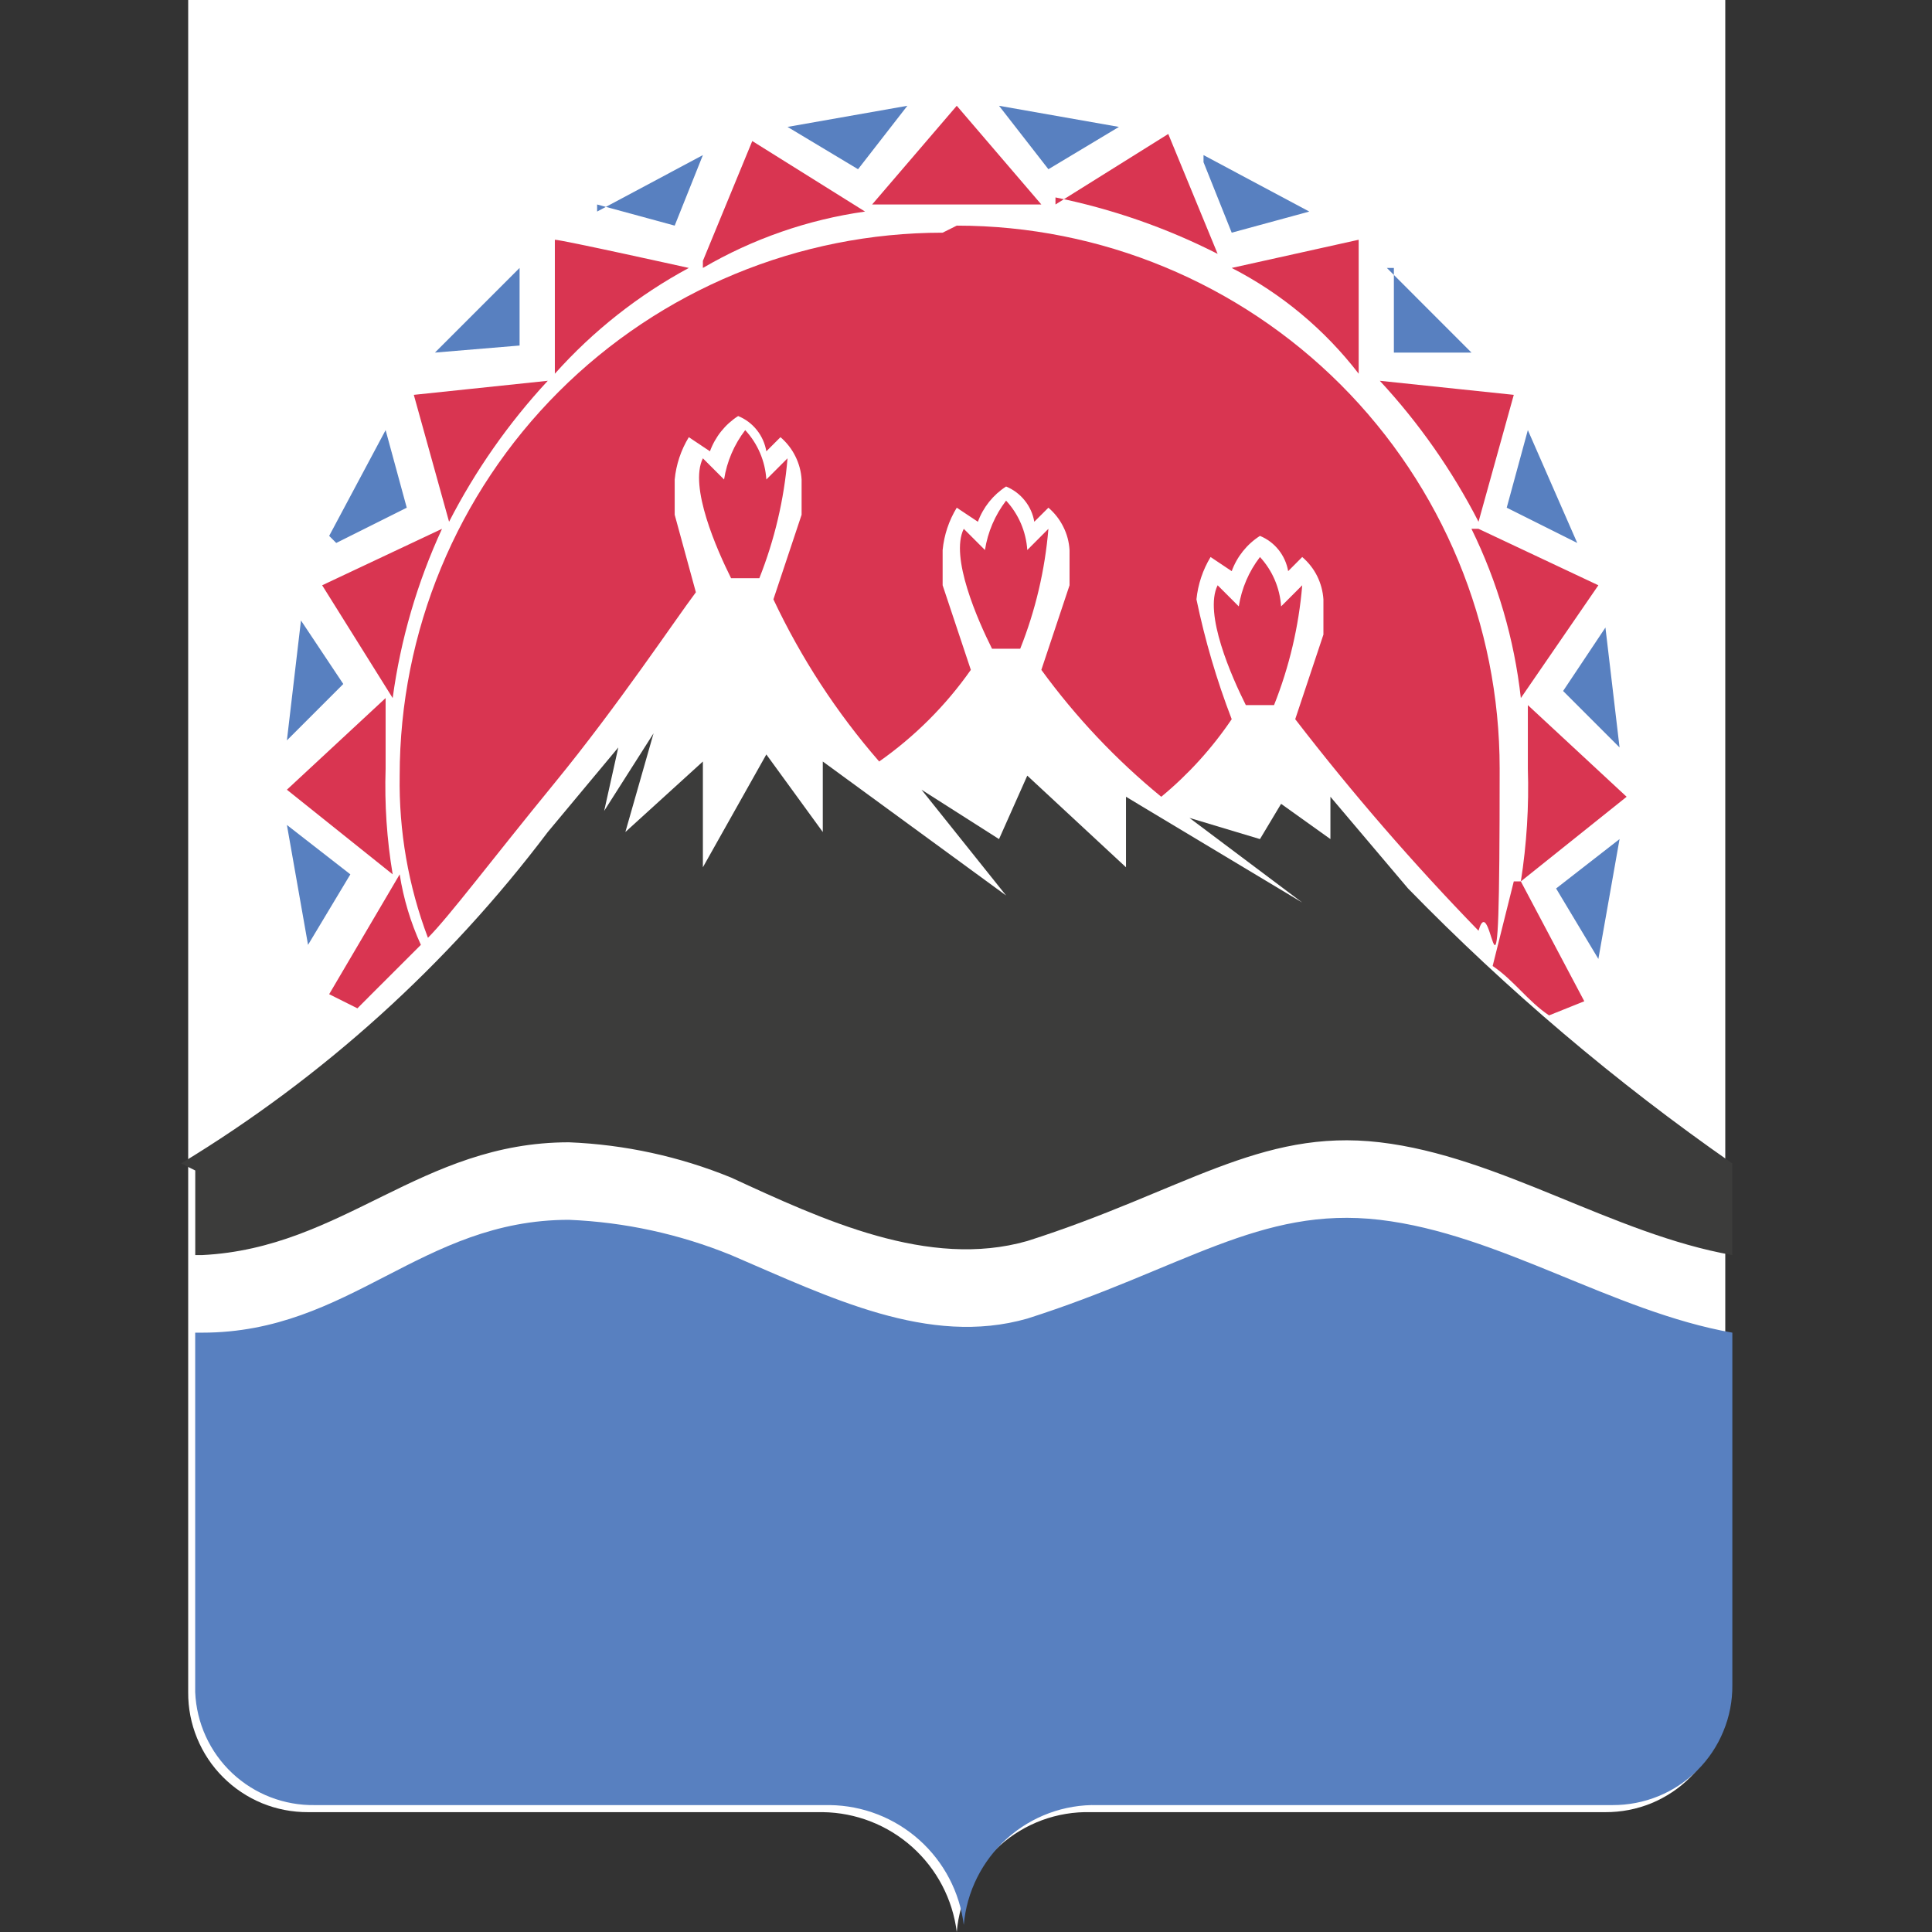 <svg width="32" height="32" viewBox="0 0 32 32" fill="none" xmlns="http://www.w3.org/2000/svg">
<rect x="0" y="0" width="32" height="32" fill="#333333" stroke="none"/>
<g clip-path="url(#clip0_7914_1572)">
<path fill-rule="evenodd" clip-rule="evenodd" d="M28.576 0V28.029C28.578 28.29 28.528 28.549 28.428 28.791C28.329 29.032 28.183 29.252 27.998 29.436C27.814 29.621 27.594 29.767 27.353 29.867C27.111 29.966 26.852 30.016 26.591 30.015H18.066C17.512 30.001 16.975 30.198 16.562 30.567C16.15 30.936 15.894 31.449 15.847 32C15.779 31.457 15.517 30.957 15.109 30.592C14.701 30.227 14.175 30.022 13.628 30.015H5.102C4.841 30.016 4.582 29.966 4.34 29.867C4.099 29.767 3.879 29.621 3.695 29.436C3.51 29.252 3.364 29.032 3.265 28.791C3.165 28.549 3.115 28.29 3.117 28.029V0H28.576Z" fill="white"/>
<path fill-rule="evenodd" clip-rule="evenodd" d="M28.693 27.913C28.695 28.174 28.645 28.433 28.545 28.674C28.446 28.916 28.3 29.135 28.115 29.32C27.931 29.505 27.711 29.651 27.47 29.75C27.228 29.849 26.969 29.899 26.708 29.898H18.182C17.629 29.884 17.092 30.082 16.679 30.451C16.267 30.82 16.011 31.332 15.963 31.883C15.896 31.34 15.634 30.84 15.226 30.475C14.818 30.11 14.292 29.905 13.744 29.898H5.219C4.709 29.907 4.216 29.717 3.845 29.368C3.474 29.019 3.255 28.538 3.233 28.029V22.073H3.35C5.803 22.073 6.971 20.204 9.423 20.204C10.346 20.242 11.255 20.44 12.109 20.788C13.744 21.489 15.379 22.307 17.015 21.84C19.584 21.022 20.869 19.971 22.854 20.204C24.839 20.438 26.708 21.723 28.693 22.073V27.913Z" fill="#5880C0"/>
<path fill-rule="evenodd" clip-rule="evenodd" d="M3 19.27C5.354 17.841 7.414 15.979 9.073 13.781L10.241 12.38L10.007 13.431L10.825 12.146L10.358 13.781L11.642 12.613V14.365L12.693 12.496L13.628 13.781V12.613L16.664 14.832L15.263 13.08L16.547 13.898L17.015 12.847L18.65 14.365V13.197L21.569 14.949L19.701 13.547L20.869 13.898L21.219 13.314L22.036 13.898V13.197L23.321 14.715C24.964 16.4 26.762 17.925 28.693 19.27V20.788C26.708 20.438 24.839 19.153 22.854 18.92C20.869 18.686 19.584 19.737 17.015 20.555C15.38 21.022 13.628 20.204 12.109 19.504C11.255 19.155 10.346 18.957 9.423 18.92C6.971 18.92 5.686 20.672 3.35 20.788H3.234V19.387L3 19.27Z" fill="#3C3C3B"/>
<path fill-rule="evenodd" clip-rule="evenodd" d="M12.343 7.124C12.16 7.363 12.039 7.644 11.993 7.942L11.642 7.591C11.409 8.059 11.876 9.11 12.109 9.577H12.577C12.829 8.942 12.987 8.273 13.044 7.591L12.693 7.942C12.674 7.637 12.55 7.348 12.343 7.124ZM16.664 8.292C16.481 8.531 16.36 8.812 16.314 9.11L15.963 8.759C15.73 9.226 16.197 10.277 16.431 10.745H16.898C17.151 10.11 17.308 9.44 17.365 8.759L17.015 9.11C16.995 8.805 16.871 8.516 16.664 8.292ZM20.869 9.226C20.685 9.465 20.565 9.746 20.518 10.044L20.168 9.694C19.934 10.161 20.401 11.212 20.635 11.679H21.102C21.355 11.044 21.512 10.375 21.569 9.694L21.219 10.044C21.199 9.739 21.076 9.451 20.869 9.226ZM25.19 14.599L26.241 16.584L25.657 16.818C25.306 16.584 25.073 16.234 24.723 16L25.073 14.599H25.19ZM5.92 16.701L5.452 16.467L6.62 14.482C6.683 14.885 6.801 15.278 6.971 15.65L6.153 16.467L5.92 16.701ZM14.445 3.387L15.847 1.752L17.248 3.387H14.445ZM17.482 3.387L19.35 2.219L20.168 4.205C19.319 3.773 18.415 3.459 17.482 3.27V3.387ZM20.401 4.438L22.504 3.971V6.19C21.941 5.458 21.223 4.86 20.401 4.438ZM22.854 6.307L25.073 6.54L24.489 8.642C24.053 7.793 23.503 7.007 22.854 6.307ZM24.489 8.759L26.474 9.694L25.19 11.562C25.081 10.588 24.804 9.639 24.372 8.759H24.489ZM25.306 11.679V12.73C25.326 13.355 25.287 13.981 25.19 14.599L26.942 13.197L25.306 11.679ZM6.504 14.482L4.752 13.08L6.387 11.562V12.73C6.368 13.316 6.407 13.903 6.504 14.482ZM6.504 11.562L5.336 9.694L7.321 8.759C6.911 9.648 6.635 10.592 6.504 11.562ZM7.438 8.642L6.854 6.54L9.073 6.307C8.424 7.007 7.874 7.793 7.438 8.642ZM9.19 6.19V3.971C9.307 3.971 11.409 4.438 11.409 4.438C10.573 4.889 9.822 5.482 9.19 6.19ZM11.642 4.321L12.46 2.336L14.328 3.504C13.381 3.638 12.469 3.955 11.642 4.438V4.321Z" fill="#D93551"/>
<path fill-rule="evenodd" clip-rule="evenodd" d="M15.847 3.737C18.232 3.737 20.519 4.685 22.206 6.371C23.892 8.058 24.839 10.345 24.839 12.73C24.839 17.752 24.723 14.599 24.489 15.416C23.411 14.307 22.397 13.137 21.453 11.912L21.92 10.511V9.927C21.911 9.793 21.876 9.662 21.816 9.541C21.756 9.421 21.672 9.314 21.569 9.226L21.336 9.46C21.314 9.331 21.259 9.21 21.178 9.108C21.096 9.005 20.99 8.926 20.869 8.876C20.653 9.014 20.489 9.219 20.401 9.46L20.051 9.226C19.922 9.439 19.842 9.679 19.817 9.927C19.958 10.604 20.153 11.268 20.401 11.912C20.075 12.394 19.682 12.827 19.234 13.197C18.485 12.584 17.818 11.877 17.248 11.095L17.715 9.694V9.11C17.707 8.975 17.672 8.844 17.611 8.724C17.551 8.603 17.467 8.496 17.365 8.409L17.131 8.642C17.11 8.513 17.055 8.392 16.973 8.29C16.892 8.188 16.785 8.108 16.664 8.058C16.449 8.197 16.285 8.402 16.197 8.642L15.847 8.409C15.717 8.622 15.637 8.861 15.613 9.11V9.694L16.08 11.095C15.666 11.685 15.152 12.198 14.562 12.613C13.857 11.803 13.268 10.899 12.81 9.927L13.277 8.526V7.942C13.269 7.807 13.233 7.676 13.173 7.556C13.113 7.435 13.029 7.328 12.927 7.241L12.693 7.475C12.671 7.346 12.617 7.224 12.535 7.122C12.454 7.02 12.347 6.94 12.226 6.891C12.011 7.029 11.847 7.234 11.759 7.475L11.409 7.241C11.279 7.454 11.199 7.694 11.175 7.942V8.526L11.526 9.81C11.175 10.277 10.241 11.679 9.19 12.964C8.139 14.248 7.438 15.183 7.088 15.533C6.763 14.675 6.605 13.764 6.62 12.847C6.62 10.462 7.568 8.174 9.254 6.488C10.941 4.802 13.228 3.854 15.613 3.854L15.847 3.737Z" fill="#D93551"/>
<path fill-rule="evenodd" clip-rule="evenodd" d="M13.044 2.102L15.029 1.752L14.212 2.803L13.044 2.102ZM16.547 1.752L18.533 2.102L17.365 2.803L16.547 1.752ZM19.934 2.569L21.686 3.504L20.401 3.854L19.934 2.686V2.569ZM22.971 4.438L24.372 5.84H23.087V4.438H22.971ZM25.306 7.124L26.124 8.993L24.956 8.409L25.306 7.124ZM26.591 10.394L26.825 12.38L25.89 11.445L26.591 10.394ZM26.825 13.898L26.474 15.883L25.774 14.716L26.825 13.898ZM9.89 3.504L11.642 2.569L11.175 3.737L9.89 3.387V3.504ZM7.204 5.84L8.606 4.438V5.723L7.204 5.84ZM5.452 8.876L6.387 7.124L6.737 8.409L5.569 8.993L5.452 8.876ZM4.752 12.263L4.985 10.277L5.686 11.329L4.752 12.263ZM5.102 15.65L4.752 13.664L5.803 14.482L5.102 15.65Z" fill="#5880C0"/>
</g>
<defs>
<clipPath id="clip0_7914_1572">
<rect width="25.693" height="32" fill="white" transform="translate(3)"/>
</clipPath>
</defs>
</svg>
